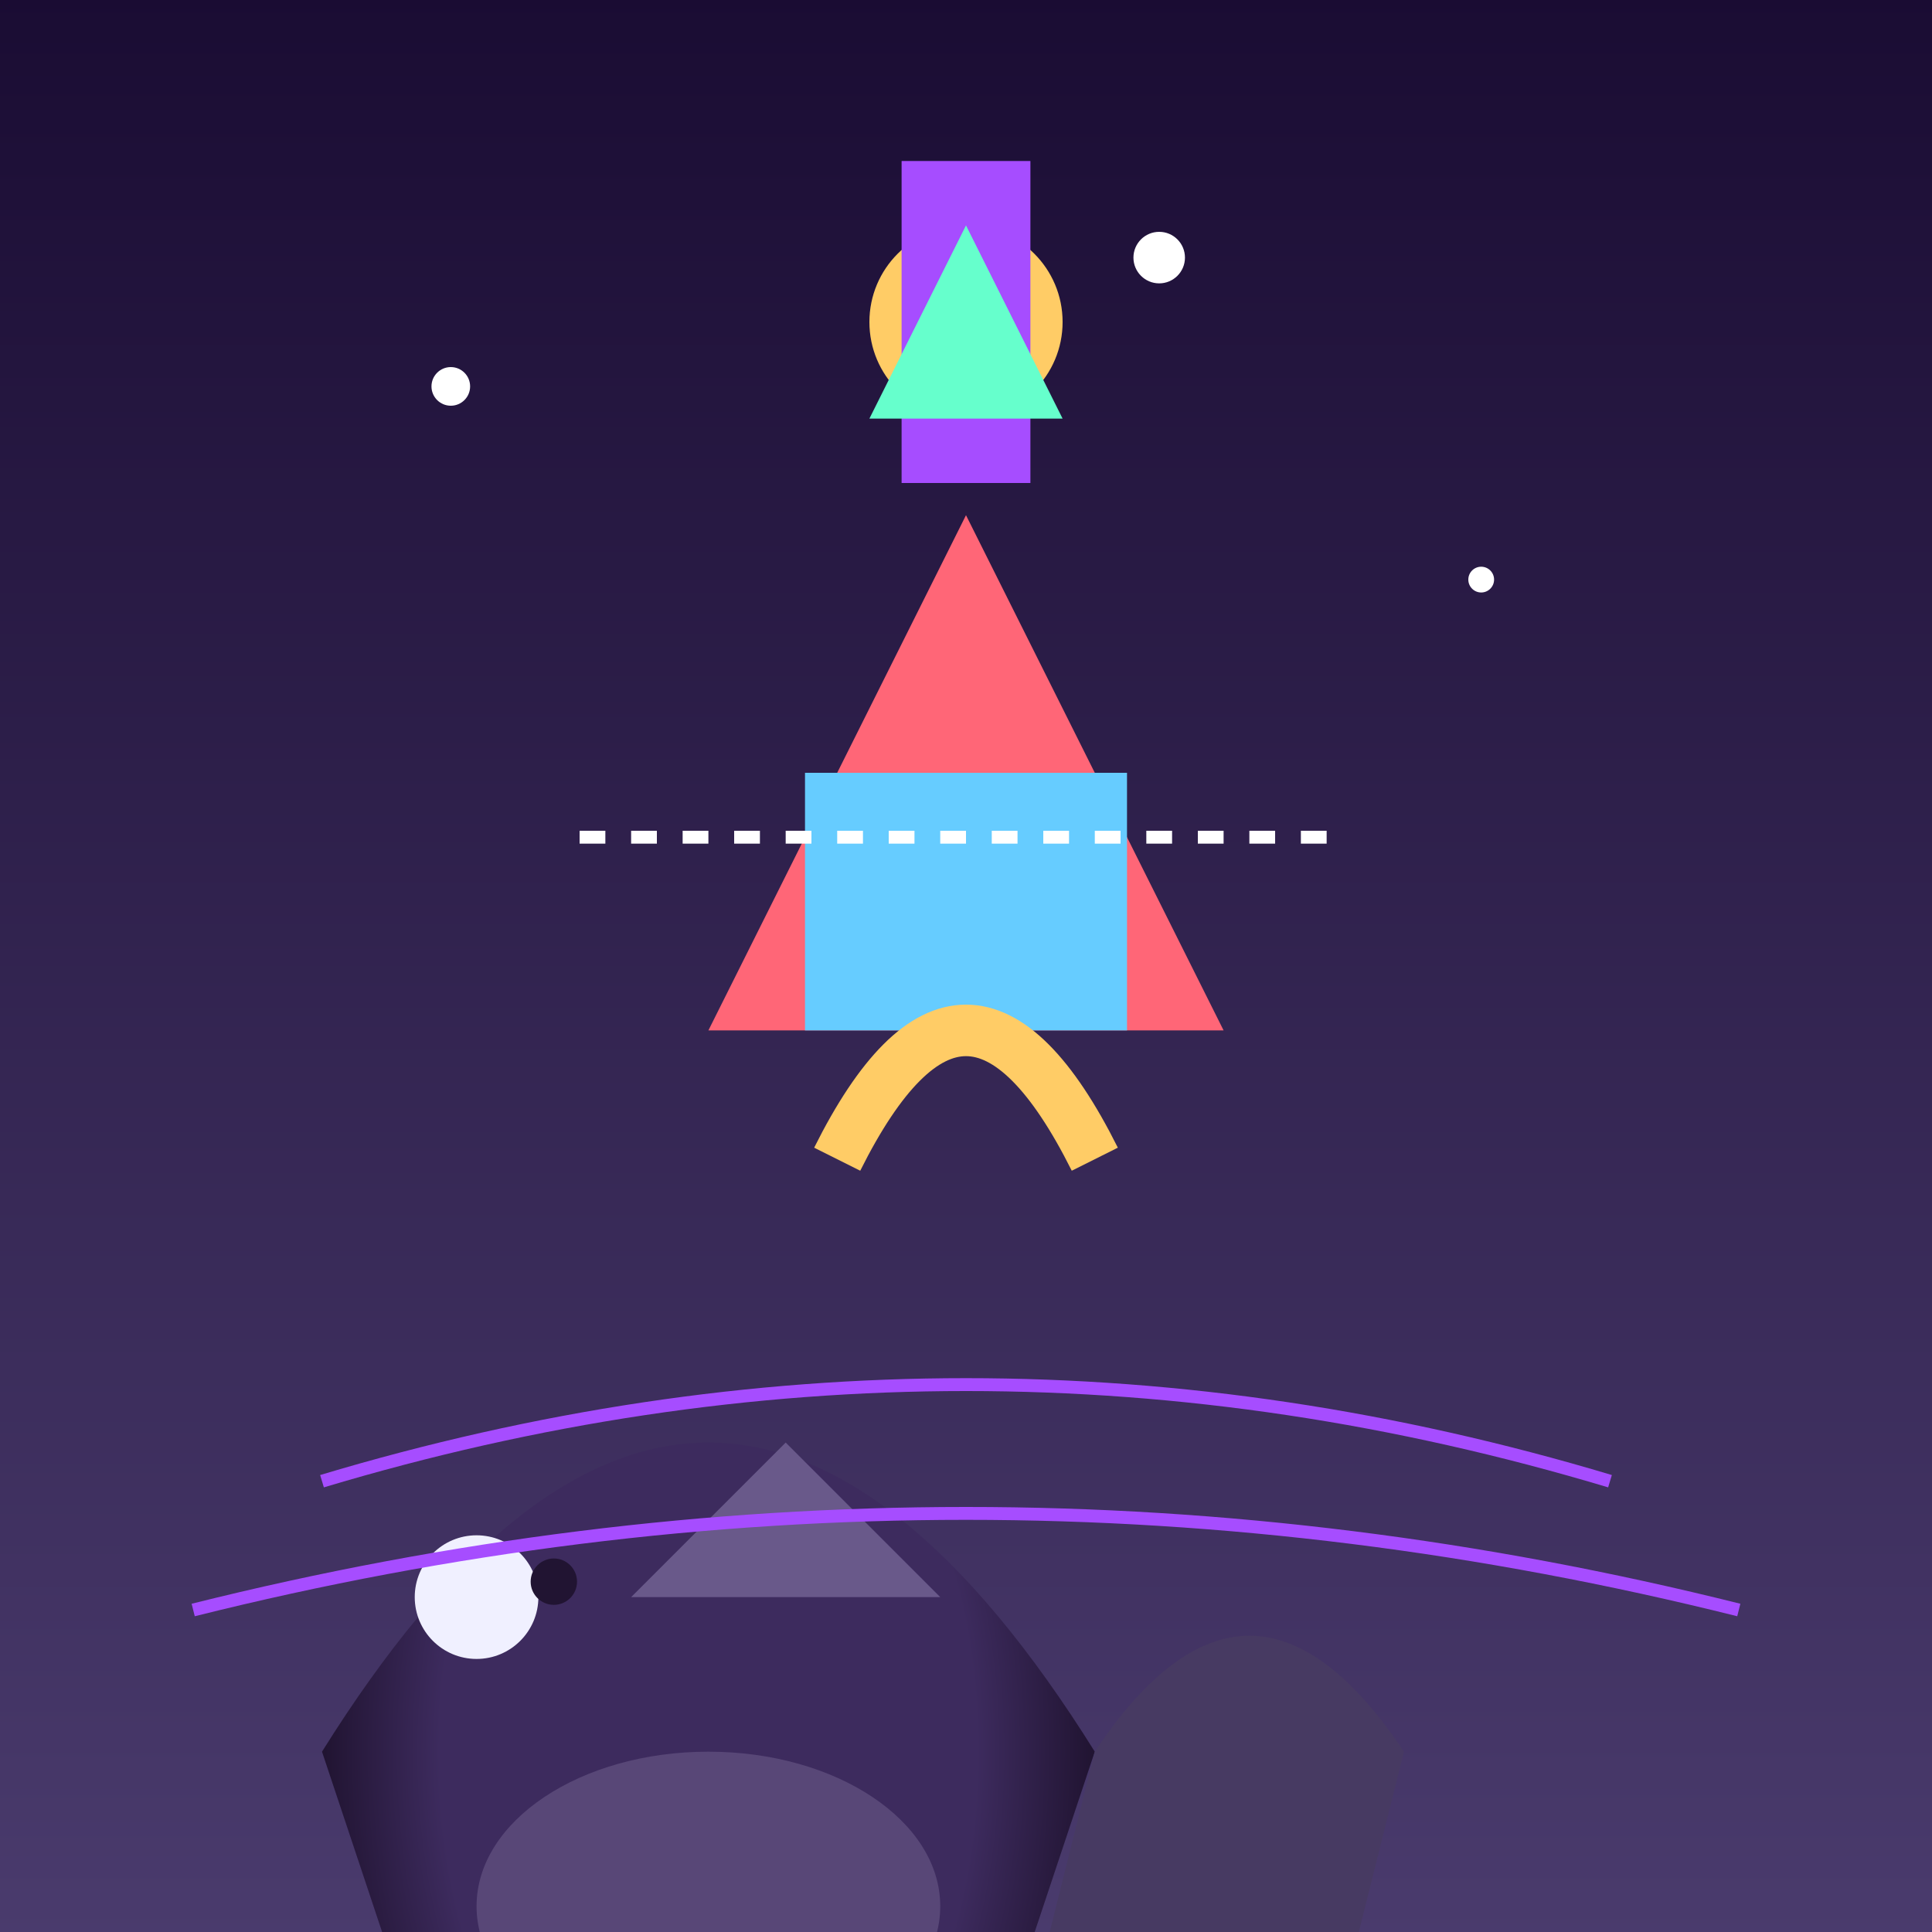<svg viewBox="0 0 300 300" xmlns="http://www.w3.org/2000/svg">
  <defs>
    <linearGradient id="skyGrad" x1="0" y1="0" x2="0" y2="1">
      <stop offset="0" stop-color="#1a0c33"/>
      <stop offset="1" stop-color="#4a3b6d"/>
    </linearGradient>
    <radialGradient id="catGrad" cx="0.5" cy="0.5" r="0.5">
      <stop offset="70%" stop-color="#3d2b5e"/>
      <stop offset="100%" stop-color="#211432"/>
    </radialGradient>
    <filter id="glow">
      <feGaussianBlur stdDeviation="4" result="coloredBlur"/>
      <feMerge>
        <feMergeNode in="coloredBlur"/>
        <feMergeNode in="SourceGraphic"/>
      </feMerge>
    </filter>
  </defs>

  <rect width="300" height="300" fill="url(#skyGrad)"/>

  <!-- Sleeping Cat -->
  <g transform="translate(50 200) scale(1.2)">
    <path d="M0 60 Q50 -20 100 60 L80 120 Q50 140 20 120 Z" fill="url(#catGrad)"/>
    <polygon points="40,40 60,20 80,40" fill="#69598a"/>
    <ellipse cx="50" cy="80" rx="30" ry="20" fill="#584777"/>
    <path d="M100 60 Q120 30 140 60 L130 100 Q110 110 90 100 Z" fill="#473a62"/>
    <circle cx="20" cy="40" r="8" fill="#f0f0ff"/>
    <circle cx="30" cy="38" r="3" fill="#211432"/>
  </g>

  <!-- Floating City -->
  <g transform="translate(150 80)">
    <polygon points="-40,80 0,0 40,80" fill="#ff6677"/>
    <rect x="-25" y="40" width="50" height="40" fill="#66ccff"/>
    <path d="M-20 100 Q0 60 20 100" fill="none" stroke="#ffcc66" stroke-width="8"/>
    <g transform="translate(0 -30)">
      <circle cx="0" cy="0" r="15" fill="#ffcc66"/>
      <rect x="-10" y="-25" width="20" height="50" fill="#a64dff"/>
      <path d="M-15 15 L15 15 L0 -15 Z" fill="#66ffcc"/>
    </g>
    <path d="M-60 50 L60 50" stroke="#ffffff44" stroke-width="2" stroke-dasharray="4 4"/>
  </g>

  <!-- Atmospheric Elements -->
  <g fill="#ffffff30" filter="url(#glow)">
    <circle cx="70" cy="60" r="3"/>
    <circle cx="230" cy="90" r="2"/>
    <circle cx="180" cy="40" r="4"/>
  </g>

  <!-- Geometric Energy Waves -->
  <g stroke="#a64dff50" stroke-width="2">
    <path d="M50 230 Q150 200 250 230" fill="none"/>
    <path d="M30 250 Q150 220 270 250" fill="none"/>
  </g>
</svg>